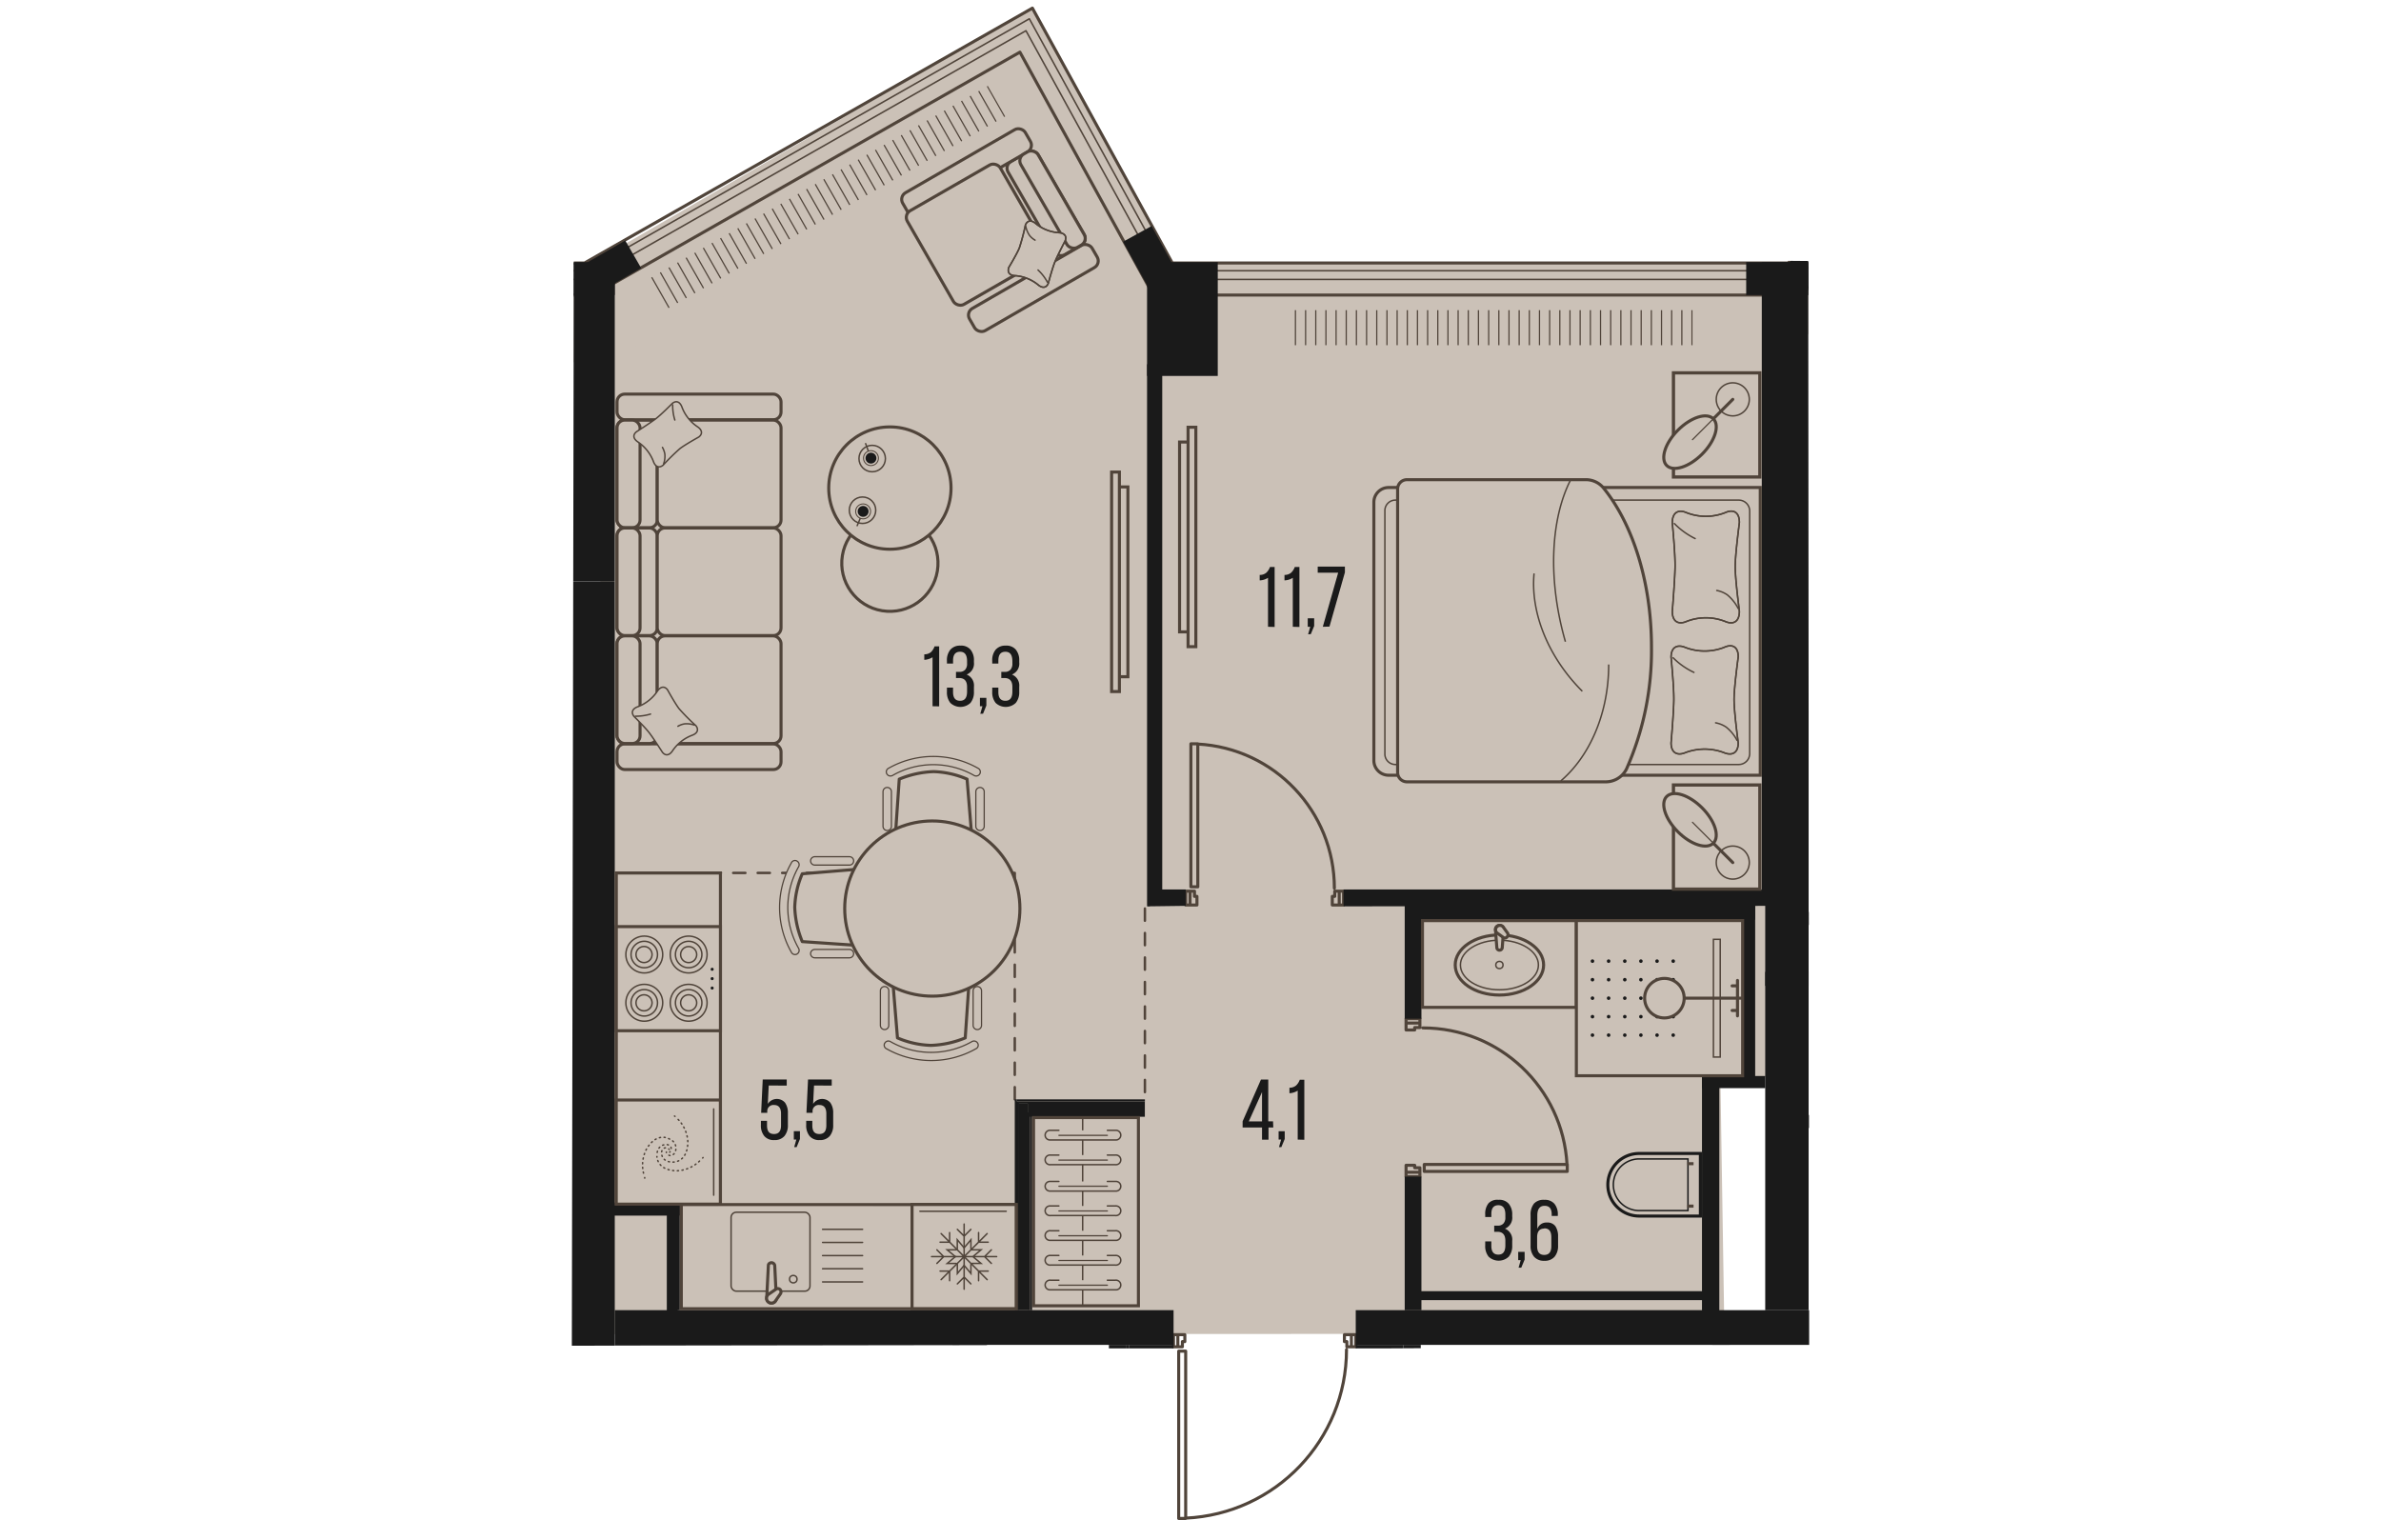 <svg version="1.1" xmlns="http://www.w3.org/2000/svg" xmlns:xlink="http://www.w3.org/1999/xlink" viewBox="199.472 5.547 202.12 251.514" width="883" height="571"><path d="M401.592 225.256h-63.37v.525l-7.99.045-5.809 20.037-26.856 11.198.265-31.235-10.63-.015v-.555l-87.73.122.322-177.95 2.993-.781 72.364-41.1 23.202 41.995 103.088.636.151 177.078Z" fill="none"></path><path d="m387.752 223.422-183.195.082-.593-175.672 70.741-40.957 22.85 41.63 100.462-.045.904 133.215c-3.945-.16-7.89-.322-11.834-.483l.665 42.23Z" fill="#cbc1b7"></path><clipPath id="a"><path d="M401.592 225.256h-63.37v.525l-7.99.045-5.809 20.037-26.856 11.198.265-31.235-10.63-.015v-.555l-87.73.122.322-177.95 2.993-.781 72.364-41.1 23.202 41.995 103.088.636.151 177.078Z" fill="none"></path></clipPath><g clip-path="url(#a)"><defs><clipPath></clipPath><clipPath></clipPath><clipPath></clipPath><clipPath></clipPath><clipPath></clipPath><clipPath></clipPath><clipPath></clipPath><clipPath></clipPath><clipPath></clipPath><clipPath></clipPath><clipPath></clipPath><clipPath></clipPath><clipPath></clipPath><clipPath></clipPath><clipPath></clipPath><clipPath></clipPath><clipPath></clipPath><clipPath></clipPath><clipPath></clipPath><clipPath></clipPath><clipPath></clipPath><clipPath></clipPath><clipPath></clipPath><clipPath></clipPath><clipPath></clipPath><clipPath></clipPath><clipPath></clipPath><clipPath></clipPath><clipPath></clipPath><clipPath></clipPath><clipPath></clipPath><clipPath></clipPath><clipPath id="b"><path fill="none" d="M316.345 56.215h66.19v6.08h-66.19z"></path></clipPath><clipPath id="c"><path transform="rotate(-29.66 241.006 38.088)" fill="none" d="M208.896 35.048h64.22v6.08h-64.22z"></path></clipPath><clipPath></clipPath><clipPath></clipPath><clipPath></clipPath><clipPath></clipPath><clipPath></clipPath><clipPath></clipPath><clipPath></clipPath><clipPath></clipPath><clipPath></clipPath><clipPath></clipPath><clipPath></clipPath><clipPath id="d"><path fill="none" d="M364.635 161.545h15.66v14.13h-15.66z"></path></clipPath><clipPath></clipPath><clipPath></clipPath><clipPath></clipPath><clipPath></clipPath><pattern x="0" y="0" width="68.03" height="42.52" patternTransform="matrix(1 0 0 -1 622.065 -15064.375)" patternUnits="userSpaceOnUse"></pattern><pattern x="0" y="0" width="34.02" height="34.02" patternTransform="matrix(1 0 0 -1 179.875 -15276.985)" patternUnits="userSpaceOnUse"></pattern></defs><g data-name="Layer 1"><path fill="none" stroke="#51443a" stroke-dasharray="0 0 2 2" stroke-linecap="round" stroke-miterlimit="10" stroke-width=".4" d="M293.085 153.955v31.18m-21.26 0v-36.99m0 0h-65.06"></path><path fill="#cbc1b7" d="m397.53 55.512 59.543-49.434 6.976 8.402-59.544 49.434zm-92.635-1.717h89.23v10.92h-89.23z"></path><g fill="none" stroke="#50443a" stroke-miterlimit="10" stroke-width=".2" clip-path="url(#b)"><path d="M382.455 56.215v5.72m-1.66-5.72v5.72m-1.66-5.72v5.72m-1.66-5.72v5.72m-1.66-5.72v5.72m-1.66-5.72v5.72m-1.66-5.72v5.72m-1.66-5.72v5.72m-1.66-5.72v5.72m-1.66-5.72v5.72m-1.66-5.72v5.72m-1.67-5.72v5.72m-1.66-5.72v5.72m-1.66-5.72v5.72m-1.66-5.72v5.72m-1.66-5.72v5.72m-1.66-5.72v5.72m-1.66-5.72v5.72m-1.66-5.72v5.72m-1.66-5.72v5.72m-1.66-5.72v5.72m-1.67-5.72v5.72m-1.66-5.72v5.72m-1.66-5.72v5.72m-1.66-5.72v5.72m-1.66-5.72v5.72m-1.66-5.72v5.72m-1.66-5.72v5.72m-1.66-5.72v5.72m-1.66-5.72v5.72m-1.66-5.72v5.72m-1.67-5.72v5.72m-1.66-5.72v5.72m-1.66-5.72v5.72m-1.66-5.72v5.72m-1.66-5.72v5.72m-1.66-5.72v5.72m-1.66-5.72v5.72m-1.66-5.72v5.72m-1.66-5.72v5.72"></path></g><path fill="#cbc1b7" d="m200.773 54.762 75.236-42.845 5.404 9.49-75.236 42.844z"></path><g fill="none" stroke="#50443a" stroke-miterlimit="10" stroke-width=".2" clip-path="url(#c)"><path d="m268.755 18.825 2.83 4.98m-4.24-4.18 2.83 4.98m-4.24-4.18 2.84 4.98m-4.24-4.18 2.83 4.98m-4.24-4.18 2.84 4.98m-4.24-4.18 2.83 4.98m-4.24-4.18 2.84 4.98m-4.24-4.18 2.83 4.98m-4.24-4.18 2.83 4.98m9.9 17.38 2.83 4.98m-16.97-26.54 2.84 4.98m9.89 17.38 2.84 4.98m-16.97-26.54 2.83 4.98m9.9 17.38 2.83 4.98m-16.97-26.54 2.84 4.98m9.89 17.38 2.84 4.98m-16.97-26.54 2.83 4.98m9.9 17.38 2.83 4.98m-16.97-26.54 2.84 4.98m9.89 17.38 2.84 4.98m-16.97-26.54 2.83 4.98m9.9 17.38 2.83 4.98m-16.97-26.54 2.84 4.98m9.89 17.38 2.84 4.98m-16.98-26.54 2.84 4.98m9.89 17.38 2.84 4.98m-16.97-26.54 2.83 4.98m9.9 17.38 2.83 4.98m-16.97-26.54 2.84 4.98m9.89 17.38 2.84 4.98m-16.97-26.54 2.83 4.98m9.9 17.38 2.83 4.98m-16.97-26.54 2.84 4.98m-4.24-4.18 2.83 4.98m-4.24-4.18 2.84 4.98m-16.97-26.53 2.83 4.97m9.9 17.38 2.83 4.98m-16.97-26.53 2.83 4.97m9.9 17.38 2.83 4.98m-16.97-26.53 2.84 4.97m9.89 17.39 2.84 4.97m-16.97-26.53 2.83 4.98m9.9 17.38 2.83 4.97m-16.97-26.53 2.84 4.98m9.89 17.38 2.84 4.97m-16.97-26.53 2.83 4.98m9.9 17.38 2.83 4.97m-16.97-26.53 2.84 4.98m9.89 17.38 2.84 4.98m-16.97-26.54 2.83 4.98m9.9 17.38 2.83 4.98m-16.97-26.54 2.83 4.98m9.9 17.38 2.83 4.98m-16.97-26.54 2.84 4.98m9.89 17.38 2.84 4.98m-16.97-26.54 2.83 4.98m9.9 17.38 2.83 4.98m-4.24-4.18 2.84 4.98m-4.24-4.18 2.83 4.98m-4.24-4.18 2.84 4.98m-4.24-4.18 2.83 4.98m-4.24-4.18 2.84 4.98m-4.24-4.18 2.83 4.98m-4.24-4.18 2.83 4.98m-4.24-4.18 2.84 4.98m-4.24-4.18 2.83 4.98"></path></g><path fill="#cbc1b7" d="M109.615 53.795h90.25v10.92h-90.25z"></path><path fill="none" stroke="#50443a" stroke-linecap="round" stroke-linejoin="round" stroke-width=".5" d="M299.745 226.545v27.05m-1.14-27.05v-.28m1.14 27.33h-1.14m0-27.33h1.14m0 0v.28m-1.14 27.05v-27.05m0-.28v27.33m0 0h1.14m0 0v-27.33m0 0h-1.14m-.14-2.69v1.98m0 0h.74m0 0v-.85m0 0h.4m0 0v-1.13m0 0h-1.14m0 1.98v-1.98m0 0h-.71m0 0v1.98m0 0h.71m28.35-1.98h-1.14m0 0v1.13m0 0h.4m0 0v.85m0 0h.74m0 0v-1.98m0 1.98h.71m0 0v-1.98m0 0h-.71m0 0v1.98m-58.22 25.63h27.05m-27.05-1.13h-.28m27.33 1.13v-1.13m-27.33 0v1.13m0 0h.28m27.05-1.13h-27.05m-.28 0v1.13m0 0h27.33m0 0v-1.13m0 0h-27.33m-2.69-.15v1.14m0 0h1.13m0 0v-.4m0 0h.85m0 0v-.74m0 0h-1.98m1.98 0v-.7m0 0h-1.98m0 0v.7m0 0h1.98m71.4-54.14h23.07m-23.07 1.14h-.29m23.36-1.14v1.14m-23.36 0v-1.14m0 0h.29m23.07 1.14h-23.07m-.29 0h23.36m0 0v-1.14m0 0h-23.36m0 0v1.14m-2.97.14h2.26m0 0v-.74m0 0h-.85m0 0v-.4m0 0h-1.41m0 0v1.14m2.26 0h-2.26m0 0v.71m0 0h2.26m0 0v-.71m-2.26-24.38v1.13m0 0h1.41m0 0v-.39m0 0h.85m0 0v-.74m0 0h-2.26m2.26 0v-.71m0 0h-2.26m0 0v.71m0 0h2.26m-36.28-22.54v-23.07m-1.13 23.07v.29m1.13-23.36h-1.13m0 23.36h1.13m0 0v-.29m-1.13-23.07v23.07m0 .29h1.13m0 0v-23.36m0 0h-1.13m0 0v23.36m24.23 2.97v-2.26m0 0h-.73m0 0v.85m0 0h-.4m0 0v1.41m0 0h1.13m0-2.26v2.26m0 0h.71m0 0v-2.26m0 0h-.71m-24.37 2.26h1.13m0 0v-1.41m0 0h-.4m0 0v-.85m0 0h-.73m0 0v2.26m0-2.26h-.71m0 0v2.26m0 0h.71m0 0v-2.26m-.72 102.42c14.706-.678 26.28-12.798 26.28-27.52m-57.93 51.44c14.71-.016 26.812-11.586 27.49-26.28m66.46-55.42c-.68-12.509-11.022-22.302-23.55-22.3m-14.45-22.82c.003-12.53-9.797-22.875-22.31-23.55"></path><g fill="none" stroke="#50443a" stroke-linecap="square" stroke-linejoin="round"><path stroke-width=".5" d="m5.945 51.595 81.56-29.81 11.13 31.96h104.3l69.73-39.68 21.79 39.68h105.59l54.15-45.07 37.3 45.07h105.1l41.92-45.84 49.45 45.84h104.88l26.55-41.63 64.11 41.63h105.26l14.26-32.54 76.89 32.54h99.56v580.44l-80.72 29.58-11.02-31.75h-106.07l-68.07 39.66-22.32-39.66h-105.4l-53.6 44.88-36.86-44.88h-105.47l-41.97 45.33-48.64-45.33h-105.94l-26.39 41.09-64.15-41.09h-105.93l-13.42 32.23-76.09-32.23H5.945V51.595z"></path><path stroke-width=".25" d="M498.325 634.575h-103.54l-27.01 42.05-65.66-42.05h-103.49l-13.75 33.02-77.97-33.02H3.395V49.805l85.67-31.31 11.38 32.7h101.82l71.39-40.63 22.3 40.63h103.17l55.4-46.12 38.17 46.12h102.77l42.9-46.9 50.6 46.9h102.48l27.18-42.62 65.63 42.62h102.85l14.59-33.32 78.74 33.32h101.59v584.77l-84.83 31.09-11.27-32.48h-103.58l-69.7 40.61-22.86-40.61h-102.98l-54.86 45.92-37.73-45.92h-103.16l-42.94 46.39-49.79-46.39z"></path><path stroke-width=".25" d="M497.765 635.985h-102.2l-27.36 42.6-66.51-42.6h-102.13l-13.93 33.47-79.02-33.47H1.975V48.815l87.96-32.14 11.52 33.1h100.43l72.32-41.16 22.59 41.16h101.81l56.11-46.7 38.65 46.7h101.48l43.44-47.49 51.24 47.49h101.14l27.53-43.17 66.49 43.17h101.49l14.79-33.75 79.76 33.75h102.72v587.18l-87.11 31.92-11.42-32.89h-102.18l-70.62 41.15-23.16-41.15h-101.64l-55.56 46.52-38.21-46.52h-101.87l-43.49 46.98-50.42-46.98z"></path><path stroke-width=".5" d="M497.265 637.265h-101l-27.68 43.08-67.26-43.08h-100.91l-14.09 33.86-79.97-33.86H.705V47.925l90-32.9 11.65 33.48h99.2l73.15-41.63 22.85 41.63h100.59l56.74-47.23 39.08 47.23h100.32l43.92-48.03 51.82 48.03h99.94l27.85-43.67 67.24 43.67h100.29l14.95-34.14 80.68 34.14h103.74v589.34l-89.16 32.68-11.55-33.26h-100.93l-71.44 41.62-23.42-41.62h-100.43l-56.2 47.05-38.64-47.05h-100.71l-43.98 47.51-50.99-47.51z"></path></g><path fill="#1a1a1a" d="M199.395 48.365h7.09v52.16h-7.09zm62.22 176.88h5.67v23.95h-5.67zm-55.13-5.67h91.28v5.67h-91.28zm121.04 0h163.7v5.67h-163.7z"></path><path fill="#1a1a1a" d="M394.415 164.305h7.09v55.28h-7.09zm-195.02 0h7.09v79.37h-7.09zm94.04-115.94h11.55v18.59h-11.55zm41.88 191.06h150.24v2.83h-150.24zm0-14.18h2.83v14.17h-2.83zm50.46 0h2.83v14.17h-2.83zm-118.49 14.18h22.68v2.83h-22.68zm19.84-14.18h2.83v14.17h-2.83zm-87.73-124.72h7.09v63.78h-7.09z"></path><path fill="#1a1a1a" d="M107.125 242.115h93.27v1.56h-93.27z"></path><path fill="#1a1a1a" fill-rule="evenodd" d="M293.785 153.605v-.39h1.42v-1.57h.36v-.4h.35v-86.2h-2.48v88.56h.35z"></path><path fill="#1a1a1a" d="M274.305 187.615h.35v31.96h-.35zm-2.48-2.48h.35v34.44h-.35zm.35.36h.35v34.09h-.35z"></path><path fill="#1a1a1a" d="M272.525 185.845h1.42v33.73h-1.42zm1.42 1.42h.35v32.31h-.35zm-1.77-2.13h20.91v.35h-20.91z"></path><path fill="#1a1a1a" d="M273.945 185.845h19.13v2.13h-19.13zm-1.42-.35h20.55v.35h-20.55zm-55.77 16.51h.35v17.57h-.35zm-.35.35h.35v17.22h-.35zm119.12-50.52h2.73v20.13h-2.73zm0 45.92h2.73v21.83h-2.73z"></path><path fill="#1a1a1a" fill-rule="evenodd" d="m325.535 153.605 69.6-.08v-2.68h-69.6v2.76zm-31.93 0 6.14-.08v-2.68h-6.14v2.76z"></path><path fill="#1a1a1a" d="M400.875 154.525h87.37v.35h-87.37zm0 .71h86.55v1.41h-86.55zm0-.36h86.96v.35h-86.96zm.63 32.81h9.21v2.13h-9.21zm-134.22 54.57h.57v6.94h-.57zm22.68-17.01h.57v17.01h-.57z"></path><path fill="#1a1a1a" d="M290.525 225.245h7.23v.57h-7.23zm37 0h7.8v.57h-7.8zm7.22.57h.57v16.44h-.57zm-128.26-.57h55.13v.57h-55.13z"></path><path fill="#1a1a1a" fill-rule="evenodd" d="M394.415 151.935v14.66h7.09V48.365h-7.65v103.57h.56z"></path><path fill="#1a1a1a" d="M337.585 152.945h55.19v2.85h-55.19z"></path><path fill="#1a1a1a" d="M390.875 152.945h1.9v29.14h-1.9zm-6.79 28.36h2.83v39.68h-2.83z"></path><path fill="#1a1a1a" d="M337.295 216.465h47.2v1.47h-47.2zm46.78-35.15h10.35v1.98h-10.35zm-178.78 20.68h11.81v2.13h-11.81z"></path><path fill="#1a1a1a" d="M214.985 202.865h1.78v17.42h-1.78zm-19.21-154.35h10.7v5.23h-10.7zm195.53-.15h10.2v5.39h-10.2z"></path><path fill="#1a1a1a" d="m397.007 49.47 6.603-5.447 3.354 4.065-6.603 5.447zm-107.486-4.433 4.65-2.565 5.062 9.177-4.65 2.565zm-88.74 4.081 7.414-4.28 2.6 4.504-7.414 4.28z"></path><path fill="#cbc1b7" stroke="#50443a" stroke-miterlimit="10" stroke-width=".5" d="M338.425 155.935h25.13v14.17h-25.13z"></path><ellipse cx="350.995" cy="163.185" rx="7.22" ry="4.91" fill="#cbc1b7" stroke="#50443a" stroke-miterlimit="10" stroke-width=".5"></ellipse><ellipse cx="350.995" cy="163.185" rx="6.37" ry="4.05" fill="none" stroke="#50443a" stroke-miterlimit="10" stroke-width=".24"></ellipse><circle cx="350.995" cy="163.185" r=".59" fill="none" stroke="#50443a" stroke-miterlimit="10" stroke-width=".24"></circle><path d="m350.575 160.385-.23-3a.67.67 0 0 1 1.34 0l-.23 3a.46.46 0 0 1-.44.38.44.44 0 0 1-.44-.38Z" fill="#cbc1b7" fill-rule="evenodd" stroke="#50443a" stroke-miterlimit="10" stroke-width=".5"></path><path d="m351.575 158.645-1-.72a.7.7 0 0 1 0-1 .71.71 0 0 1 1 0l.72 1a.49.49 0 0 1 0 .61.46.46 0 0 1-.72.11Z" fill="#cbc1b7" fill-rule="evenodd" stroke="#50443a" stroke-miterlimit="10" stroke-width=".5"></path><path fill="#cbc1b7" stroke="#50443a" stroke-miterlimit="10" stroke-width=".5" d="M363.565 155.925h27.16v25.35h-27.16z"></path><g fill="#1a1a1a" clip-path="url(#d)"><circle cx="366.195" cy="162.555" r=".29"></circle><circle cx="366.195" cy="165.585" r=".29"></circle><circle cx="366.195" cy="168.605" r=".29"></circle><circle cx="366.195" cy="171.625" r=".29"></circle><circle cx="366.195" cy="174.645" r=".29"></circle><circle cx="368.835" cy="162.555" r=".29"></circle><circle cx="368.835" cy="165.585" r=".29"></circle><circle cx="368.835" cy="168.605" r=".29"></circle><circle cx="368.835" cy="171.625" r=".29"></circle><circle cx="368.835" cy="174.645" r=".29"></circle><circle cx="371.475" cy="162.555" r=".29"></circle><circle cx="371.475" cy="165.585" r=".29"></circle><circle cx="371.475" cy="168.605" r=".29"></circle><circle cx="371.475" cy="171.625" r=".29"></circle><circle cx="371.475" cy="174.645" r=".29"></circle><circle cx="374.105" cy="162.555" r=".29"></circle><circle cx="374.105" cy="165.585" r=".29"></circle><circle cx="374.105" cy="168.605" r=".29"></circle><circle cx="374.105" cy="171.625" r=".29"></circle><circle cx="374.105" cy="174.645" r=".29"></circle><circle cx="376.745" cy="162.555" r=".29"></circle><circle cx="376.745" cy="165.585" r=".29"></circle><circle cx="376.745" cy="168.605" r=".29"></circle><circle cx="376.745" cy="171.625" r=".29"></circle><circle cx="376.745" cy="174.645" r=".29"></circle><circle cx="379.385" cy="162.555" r=".29"></circle><circle cx="379.385" cy="165.585" r=".29"></circle><circle cx="379.385" cy="168.605" r=".29"></circle><circle cx="379.385" cy="171.625" r=".29"></circle><circle cx="379.385" cy="174.645" r=".29"></circle></g><path fill="#cbc1b7" stroke="#50443a" stroke-miterlimit="10" stroke-width=".24" d="M385.955 158.995h1.11v19.23h-1.11z"></path><path fill="none" stroke="#50443a" stroke-miterlimit="10" stroke-width=".5" d="M390.725 168.605h-9.55"></path><path fill="none" stroke="#50443a" stroke-linecap="round" stroke-miterlimit="10" stroke-width=".5" d="M389.885 165.705v5.79m0-4.9h-.88m.88 4.02h-.88"></path><circle cx="377.945" cy="168.605" r="3.23" fill="#cbc1b7" stroke="#50443a" stroke-miterlimit="10" stroke-width=".5"></circle><path d="M373.805 204.195a5.11 5.11 0 1 1 0-10.22h10v10.22h-10Z" fill="#cbc1b7"></path><path d="M373.805 193.725v.5h9.77v9.72h-9.76a4.86 4.86 0 1 1 0-9.72v-.5m0 0a5.36 5.36 0 0 0 0 10.72h10.26v-10.72h-10.26Z" fill="#1a1a1a"></path><path d="M373.825 194.745v.24h7.85v8.2h-7.85a4.1 4.1 0 1 1 0-8.2v-.24m0 0a4.34 4.34 0 0 0 0 8.68h8.09v-8.68h-8.09Z" fill="#1a1a1a"></path><path fill="none" stroke="#50443a" stroke-miterlimit="10" stroke-width=".5" d="M381.685 195.645h1.02m-1.02 6.93h1.02"></path><path fill="#cbc1b7" stroke="#50443a" stroke-miterlimit="10" stroke-width=".5" d="M217.355 202.325h54.68v17.01h-54.68zm-10.62-54.17h17.01v53.99h-17.01z"></path><path fill="#cbc1b7" stroke="#50443a" stroke-miterlimit="10" stroke-width=".5" d="M206.735 156.915h17.01v17.01h-17.01z"></path><circle cx="211.305" cy="169.355" r="3.01" fill="none" stroke="#50443a" stroke-linecap="round" stroke-miterlimit="10" stroke-width=".24"></circle><path d="M213.465 169.365a2.16 2.16 0 1 1-4.32 0 2.16 2.16 0 0 1 4.32 0h0Z" fill="none" stroke="#50443a" stroke-linecap="round" stroke-miterlimit="10" stroke-width=".24"></path><path d="M212.575 169.365a1.31 1.31 0 1 1-1.31-1.31h0c.724 0 1.31.587 1.31 1.31Z" fill="none" stroke="#50443a" stroke-linecap="round" stroke-miterlimit="10" stroke-width=".24"></path><circle cx="211.305" cy="161.475" r="3.01" fill="none" stroke="#50443a" stroke-linecap="round" stroke-miterlimit="10" stroke-width=".24"></circle><path d="M213.465 161.475a2.16 2.16 0 1 1-4.32 0 2.16 2.16 0 0 1 4.32 0h0Z" fill="none" stroke="#50443a" stroke-linecap="round" stroke-miterlimit="10" stroke-width=".24"></path><path d="M212.575 161.475a1.31 1.31 0 0 1-2.62.005v-.005a1.31 1.31 0 0 1 2.62 0Z" fill="none" stroke="#50443a" stroke-linecap="round" stroke-miterlimit="10" stroke-width=".24"></path><circle cx="218.555" cy="169.355" r="3.01" fill="none" stroke="#50443a" stroke-linecap="round" stroke-miterlimit="10" stroke-width=".24"></circle><path d="M220.715 169.365a2.16 2.16 0 1 1-4.32 0 2.16 2.16 0 0 1 4.32 0h0Z" fill="none" stroke="#50443a" stroke-linecap="round" stroke-miterlimit="10" stroke-width=".24"></path><path d="M219.865 169.365a1.31 1.31 0 1 1-1.31-1.31h0c.724 0 1.31.587 1.31 1.31Z" fill="none" stroke="#50443a" stroke-linecap="round" stroke-miterlimit="10" stroke-width=".24"></path><circle cx="218.555" cy="161.475" r="3.01" fill="none" stroke="#50443a" stroke-linecap="round" stroke-miterlimit="10" stroke-width=".24"></circle><path d="M220.715 161.475a2.16 2.16 0 1 1-4.32 0 2.16 2.16 0 0 1 4.32 0h0Z" fill="none" stroke="#50443a" stroke-linecap="round" stroke-miterlimit="10" stroke-width=".24"></path><path d="M219.865 161.475a1.31 1.31 0 1 1-1.32-1.3h.01c.72 0 1.305.58 1.31 1.3Z" fill="none" stroke="#50443a" stroke-linecap="round" stroke-miterlimit="10" stroke-width=".24"></path><circle cx="222.395" cy="166.955" r=".25" fill="#1a1a1a"></circle><circle cx="222.395" cy="165.415" r=".25" fill="#1a1a1a"></circle><circle cx="222.395" cy="163.885" r=".25" fill="#1a1a1a"></circle><path fill="#cbc1b7" stroke="#50443a" stroke-miterlimit="10" stroke-width=".5" d="M255.045 202.315h17.01v17.01h-17.01z"></path><path fill="none" stroke="#50443a" stroke-linecap="round" stroke-miterlimit="10" stroke-width=".24" d="M264.665 212.105v1.48l-1.11-1.33m-1.11-.15v1.48l1.11-1.33m-1.28-.31h-1.49l1.33-1.12"></path><path fill="none" stroke="#50443a" stroke-linecap="round" stroke-miterlimit="10" stroke-width=".24" d="M262.275 209.715h-1.49l1.33 1.11m.32-1.28v-1.48l1.12 1.33"></path><path fill="none" stroke="#50443a" stroke-linecap="round" stroke-miterlimit="10" stroke-width=".24" d="M264.665 209.545v-1.48l-1.12 1.33m1.29.32h1.48l-1.33 1.11m-.15 1.11h1.48l-1.33-1.11m-1.43 0v5.32m0-1.98 1.1 1.11m-2.21 0 1.11-1.11m0-3.34-3.76 3.76m1.39-1.4v1.57m-1.56-1.57h1.56m2.37-2.36h-5.32m1.98 0-1.11 1.11m0-2.22 1.11 1.11m3.34 0-3.76-3.76m1.39 1.4h-1.56m1.56-1.57v1.57m2.37 2.36v-5.32m0 1.98-1.11-1.11m2.21 0-1.1 1.11m0 3.34 3.76-3.76m-1.4 1.4v-1.57m1.57 1.57h-1.57m-2.36 2.36h5.31m-1.97 0 1.11-1.11m0 2.22-1.11-1.11m-3.34 0 3.76 3.76m-1.4-1.4h1.57m-1.57 1.57v-1.57m4.51-9.77h-14.09"></path><path fill="#cbc1b7" stroke="#50443a" stroke-miterlimit="10" stroke-width=".5" d="M206.725 185.235h17.01v17.01h-17.01z"></path><g fill="none" stroke="#50443a" stroke-linecap="round" stroke-linejoin="round" stroke-width=".24"><path d="m215.375 193.305-.07-.07"></path><path d="M214.755 193.055a.52.52 0 0 0-.31.12.88.88 0 0 0-.32.67c0 .76.49 1.54 1.83 1.54.95 0 2.41-.61 2.47-3.24h0a5.63 5.63 0 0 0-1.87-4" stroke-dasharray="0 0 .19 .58"></path><path d="m216.325 187.915-.08-.06"></path></g><g fill="none" stroke="#50443a" stroke-linecap="round" stroke-linejoin="round" stroke-width=".24"><path d="M214.915 193.735v.09"></path><path d="M215.325 194.255a.63.63 0 0 0 .33.06.9.9 0 0 0 .61-.42 1.57 1.57 0 0 0-.8-2.26c-.81-.48-2.38-.68-3.76 1.55h0a5.65 5.65 0 0 0-.41 4.41" stroke-dasharray="0 0 .19 .58"></path><path d="M211.375 197.905a.361.361 0 0 0 0 .09"></path></g><g fill="none" stroke="#50443a" stroke-linecap="round" stroke-linejoin="round" stroke-width=".24"><path d="m215.455 193.765.07-.08"></path><path d="M215.705 193.145a.6.6 0 0 0-.12-.32.9.9 0 0 0-.67-.31c-.77 0-1.55.49-1.55 1.83 0 .94.62 2.4 3.24 2.46h0a5.67 5.67 0 0 0 4-1.87" stroke-dasharray="0 0 .19 .58"></path><path d="m220.845 194.715.06-.08"></path></g><path fill="none" stroke="#50443a" stroke-linecap="round" stroke-miterlimit="10" stroke-width=".24" d="M222.645 200.785v-14.09"></path><path fill="#cbc1b7" d="M223.425 202.655h25.24v16.33h-25.24z"></path><rect x="225.485" y="203.575" width="12.89" height="12.89" rx=".85" ry=".85" fill="none" stroke="#50443a" stroke-linecap="round" stroke-miterlimit="10" stroke-width=".24"></rect><path d="m231.575 212.265-.27 5.36c0 .43.35.78.78.78h.01a.78.78 0 0 0 .78-.78l-.26-5.36a.56.56 0 0 0-.52-.45c-.18 0-.52.13-.52.45Z" fill="#cbc1b7" fill-rule="evenodd" stroke="#50443a" stroke-miterlimit="10" stroke-width=".5"></path><path d="m232.775 216.175-1.23.84a.83.83 0 0 0-.05 1.16c.32.32.84.32 1.16 0l.86-1.23a.58.58 0 0 0 0-.72.53.53 0 0 0-.74-.05Z" fill="#cbc1b7" fill-rule="evenodd" stroke="#50443a" stroke-miterlimit="10" stroke-width=".5"></path><circle cx="235.645" cy="214.505" r=".61" fill="none" stroke="#50443a" stroke-linecap="round" stroke-miterlimit="10" stroke-width=".24"></circle><path fill="none" stroke="#50443a" stroke-linecap="round" stroke-miterlimit="10" stroke-width=".24" d="M240.435 214.955h6.53m-6.53-2.15h6.53m-6.53-2.15h6.53m-6.53-2.15h6.53m-6.53-2.14h6.53"></path><path fill="#cbc1b7" stroke="#50443a" stroke-miterlimit="10" stroke-width=".5" d="M166.725 243.675h33.6v3.38h-33.6z"></path><path d="M292.025 188.115v30.74h-17.13v-30.74h17.13Z" fill="#cbc1b7" fill-rule="evenodd" stroke="#50443a" stroke-miterlimit="10" stroke-width=".5"></path><path d="M282.915 218.855v-30.74" fill="none" stroke="#50443a" stroke-linecap="round" stroke-miterlimit="10" stroke-width=".24"></path><path d="M279.025 190.195h-1.36a.79.79 0 1 0 0 1.57h10.6a.79.79 0 1 0 0-1.57h-1.31" fill="#cbc1b7" fill-rule="evenodd" stroke="#50443a" stroke-linecap="round" stroke-miterlimit="10" stroke-width=".24"></path><path fill="none" stroke="#50443a" stroke-linecap="round" stroke-miterlimit="10" stroke-width=".2" d="M286.955 191.015h-7.92"></path><path d="M279.025 194.235h-1.36a.79.79 0 1 0 0 1.57h10.6a.79.79 0 1 0 0-1.57h-1.31" fill="#cbc1b7" fill-rule="evenodd" stroke="#50443a" stroke-linecap="round" stroke-miterlimit="10" stroke-width=".24"></path><path fill="none" stroke="#50443a" stroke-linecap="round" stroke-miterlimit="10" stroke-width=".2" d="M286.955 195.055h-7.92"></path><path d="M279.025 198.545h-1.36a.79.79 0 1 0 0 1.57h10.6a.79.79 0 1 0 0-1.57h-1.31" fill="#cbc1b7" fill-rule="evenodd" stroke="#50443a" stroke-linecap="round" stroke-miterlimit="10" stroke-width=".24"></path><path fill="none" stroke="#50443a" stroke-linecap="round" stroke-miterlimit="10" stroke-width=".2" d="M286.955 199.325h-7.92"></path><path d="M279.025 202.545h-1.36a.79.79 0 1 0 0 1.57h10.6a.79.79 0 1 0 0-1.57h-1.31" fill="#cbc1b7" fill-rule="evenodd" stroke="#50443a" stroke-linecap="round" stroke-miterlimit="10" stroke-width=".24"></path><path fill="none" stroke="#50443a" stroke-linecap="round" stroke-miterlimit="10" stroke-width=".2" d="M286.955 203.365h-7.92"></path><path d="M279.025 206.595h-1.36a.79.79 0 1 0 0 1.57h10.6a.79.79 0 1 0 0-1.57h-1.31" fill="#cbc1b7" fill-rule="evenodd" stroke="#50443a" stroke-linecap="round" stroke-miterlimit="10" stroke-width=".24"></path><path fill="none" stroke="#50443a" stroke-linecap="round" stroke-miterlimit="10" stroke-width=".2" d="M286.955 207.415h-7.92"></path><path d="M279.025 210.635h-1.36a.79.79 0 1 0 0 1.57h10.6a.79.79 0 1 0 0-1.57h-1.31" fill="#cbc1b7" fill-rule="evenodd" stroke="#50443a" stroke-linecap="round" stroke-miterlimit="10" stroke-width=".24"></path><path fill="none" stroke="#50443a" stroke-linecap="round" stroke-miterlimit="10" stroke-width=".2" d="M286.955 211.455h-7.92"></path><path d="M279.025 214.675h-1.36a.79.79 0 1 0 0 1.57h10.6a.79.79 0 1 0 0-1.57h-1.31" fill="#cbc1b7" fill-rule="evenodd" stroke="#50443a" stroke-linecap="round" stroke-miterlimit="10" stroke-width=".24"></path><path fill="none" stroke="#50443a" stroke-linecap="round" stroke-miterlimit="10" stroke-width=".2" d="M286.955 215.495h-7.92"></path><path d="M206.725 226.095h54.75v17.13h-54.75v-17.13Z" fill="#cbc1b7" fill-rule="evenodd" stroke="#50443a" stroke-miterlimit="10" stroke-width=".5"></path><path d="M261.475 235.205h-54.75" fill="none" stroke="#50443a" stroke-linecap="round" stroke-miterlimit="10" stroke-width=".24"></path><path d="M226.575 239.095v1.36a.86.86 0 1 0 1.72 0h0v-10.59a.86.86 0 1 0-1.72 0v1.3" fill="#cbc1b7" fill-rule="evenodd" stroke="#50443a" stroke-linecap="round" stroke-miterlimit="10" stroke-width=".24"></path><path fill="none" stroke="#50443a" stroke-linecap="round" stroke-miterlimit="10" stroke-width=".2" d="M227.425 231.165v7.93"></path><path d="M230.965 239.095v1.36a.86.86 0 1 0 1.72 0h0v-10.59a.86.86 0 1 0-1.72 0v1.3" fill="#cbc1b7" fill-rule="evenodd" stroke="#50443a" stroke-linecap="round" stroke-miterlimit="10" stroke-width=".24"></path><path fill="none" stroke="#50443a" stroke-linecap="round" stroke-miterlimit="10" stroke-width=".2" d="M231.865 231.165v7.93"></path><path d="M235.655 239.095v1.36a.87.87 0 0 0 1.73 0v-10.59a.87.87 0 1 0-1.73 0v1.3" fill="#cbc1b7" fill-rule="evenodd" stroke="#50443a" stroke-linecap="round" stroke-miterlimit="10" stroke-width=".24"></path><path fill="none" stroke="#50443a" stroke-linecap="round" stroke-miterlimit="10" stroke-width=".2" d="M236.565 231.165v7.93"></path><path d="M240.105 239.095v1.36a.86.86 0 1 0 1.72 0h0v-10.59a.86.86 0 1 0-1.72 0v1.3" fill="#cbc1b7" fill-rule="evenodd" stroke="#50443a" stroke-linecap="round" stroke-miterlimit="10" stroke-width=".24"></path><path fill="none" stroke="#50443a" stroke-linecap="round" stroke-miterlimit="10" stroke-width=".2" d="M241.005 231.165v7.93"></path><path d="M244.575 239.095v1.36a.86.86 0 1 0 1.72 0h0v-10.59a.86.86 0 1 0-1.72 0v1.3" fill="#cbc1b7" fill-rule="evenodd" stroke="#50443a" stroke-linecap="round" stroke-miterlimit="10" stroke-width=".24"></path><path fill="none" stroke="#50443a" stroke-linecap="round" stroke-miterlimit="10" stroke-width=".2" d="M245.445 231.165v7.93"></path><path d="M248.985 239.095v1.36a.87.87 0 0 0 1.73 0v-10.59a.87.87 0 1 0-1.73 0v1.3" fill="#cbc1b7" fill-rule="evenodd" stroke="#50443a" stroke-linecap="round" stroke-miterlimit="10" stroke-width=".24"></path><path fill="none" stroke="#50443a" stroke-linecap="round" stroke-miterlimit="10" stroke-width=".2" d="M249.895 231.165v7.93"></path><path d="M253.435 239.095v1.36a.86.86 0 1 0 1.72 0h0v-10.59a.86.86 0 1 0-1.72 0v1.3" fill="#cbc1b7" fill-rule="evenodd" stroke="#50443a" stroke-linecap="round" stroke-miterlimit="10" stroke-width=".24"></path><path fill="none" stroke="#50443a" stroke-linecap="round" stroke-miterlimit="10" stroke-width=".2" d="M254.335 231.165v7.93"></path><path fill="#cbc1b7" stroke="#50443a" stroke-miterlimit="10" stroke-width=".5" d="M300.135 75.335h1.27v35.85h-1.27zm-1.39 2.42h1.39v31.01h-1.39zm94.86 54.43h-60.73a2.41 2.41 0 0 1-2.39-2.39v-42.2a2.41 2.41 0 0 1 2.41-2.41h60.71v47Z"></path><path d="M390.095 130.435h-56.1a1.71 1.71 0 0 1-1.71-1.71v-39.77c0-.944.766-1.71 1.71-1.71h56.1c.983 0 1.78.797 1.78 1.78v39.63a1.78 1.78 0 0 1-1.78 1.78Z" fill="#cbc1b7" stroke="#50443a" stroke-miterlimit="10" stroke-width=".24"></path><path d="M390.195 90.895c0 .06-.64 4.84-.68 7s.69 7.45.68 7.53c0 1.69-1 2.21-2.3 1.65a8.63 8.63 0 0 0-6.36 0c-1.32.56-2.3 0-2.3-1.65 0 0 .41-5 .45-7.25s-.45-7.19-.45-7.24c0-1.69 1-2.21 2.3-1.65a8.63 8.63 0 0 0 6.36 0c1.32-.6 2.3-.08 2.3 1.61Z" fill="#cbc1b7" stroke="#50443a" stroke-miterlimit="10" stroke-width=".24"></path><path d="M390.195 90.895c0 .06-.64 4.84-.68 7s.69 7.45.68 7.53c0 1.69-1 2.21-2.3 1.65a8.63 8.63 0 0 0-6.36 0c-1.32.56-2.3 0-2.3-1.65 0 0 .41-5 .45-7.25s-.45-7.19-.45-7.24c0-1.69 1-2.21 2.3-1.65a8.63 8.63 0 0 0 6.36 0c1.32-.6 2.3-.08 2.3 1.61Z" fill="none" stroke="#50443a" stroke-linecap="round" stroke-linejoin="round" stroke-width=".24"></path><path d="M390.005 104.955a7.16 7.16 0 0 0-1.78-2.23 4.52 4.52 0 0 0-1.72-.72m-6.93-10.93a12.39 12.39 0 0 0 3.39 2.45" fill="none" stroke="#50443a" stroke-linecap="round" stroke-linejoin="round" stroke-width=".24"></path><path fill="#cbc1b7" stroke="#50443a" stroke-miterlimit="10" stroke-width=".53" d="M379.425 133.775h14.11v17.01h-14.11z"></path><circle cx="389.115" cy="146.455" r="2.7" fill="#cbc1b7" stroke="#50443a" stroke-miterlimit="10" stroke-width=".24"></circle><ellipse cx="382.128" cy="139.471" rx="2.78" ry="5.39" transform="rotate(-45 382.128 139.47)" fill="#cbc1b7" stroke="#50443a" stroke-miterlimit="10" stroke-width=".5"></ellipse><path fill="none" stroke="#50443a" stroke-linecap="round" stroke-miterlimit="10" stroke-width=".5" d="m385.935 143.285 3.18 3.17"></path><path fill="none" stroke="#50443a" stroke-linecap="round" stroke-miterlimit="10" stroke-width=".2" d="m382.535 139.875 3.18 3.18"></path><path fill="#cbc1b7" stroke="#50443a" stroke-miterlimit="10" stroke-width=".53" d="M379.425 66.455h14.11v17.01h-14.11z"></path><circle cx="389.115" cy="70.785" r="2.7" fill="#cbc1b7" stroke="#50443a" stroke-miterlimit="10" stroke-width=".24"></circle><ellipse cx="382.129" cy="77.772" rx="5.39" ry="2.78" transform="rotate(-45 382.13 77.772)" fill="#cbc1b7" stroke="#50443a" stroke-miterlimit="10" stroke-width=".5"></ellipse><path fill="none" stroke="#50443a" stroke-linecap="round" stroke-miterlimit="10" stroke-width=".5" d="m385.935 73.965 3.18-3.18"></path><path fill="none" stroke="#50443a" stroke-linecap="round" stroke-miterlimit="10" stroke-width=".2" d="m382.535 77.365 3.18-3.18"></path><path d="M334.365 131.775a1.53 1.53 0 0 0 1.56 1.49h32.38a3.79 3.79 0 0 0 3.45-2.1 47.66 47.66 0 0 0 4.08-19.89c0-10.75-3.12-20.25-7.91-26.1a3.74 3.74 0 0 0-2.9-1.27h-29.1a1.53 1.53 0 0 0-1.56 1.5v46.37" fill="#cbc1b7" stroke="#50443a" stroke-miterlimit="10" stroke-width=".5"></path><path d="M360.845 133.265c4.81-4 8-11.07 8-19.17m-12.19-14.87c-.59 6.22 2.14 13.5 7.88 19.24m-1.96-34.43c-3.19 6.33-3.73 16.14-.8 26.34m28.23 2.45c0 .07-.64 4.7-.68 6.77s.68 7.23.68 7.31c0 1.64-1 2.14-2.31 1.6a8.91 8.91 0 0 0-6.35 0c-1.33.54-2.31 0-2.31-1.6 0 0 .42-4.82.45-7s-.45-7-.45-7c0-1.64 1-2.14 2.31-1.6a8.8 8.8 0 0 0 6.35 0c1.33-.62 2.31-.12 2.31 1.52Z" fill="#cbc1b7" stroke="#50443a" stroke-miterlimit="10" stroke-width=".24"></path><path d="M390.005 112.825c0 .07-.64 4.7-.68 6.77s.68 7.23.68 7.31c0 1.64-1 2.14-2.31 1.6a8.91 8.91 0 0 0-6.35 0c-1.33.54-2.31 0-2.31-1.6 0 0 .42-4.82.45-7s-.45-7-.45-7c0-1.64 1-2.14 2.31-1.6a8.8 8.8 0 0 0 6.35 0c1.33-.62 2.31-.12 2.31 1.52Z" fill="none" stroke="#50443a" stroke-linecap="round" stroke-linejoin="round" stroke-width=".24"></path><path d="M389.805 126.485a6.72 6.72 0 0 0-1.77-2.16 4.47 4.47 0 0 0-1.72-.7m-6.94-10.62a12 12 0 0 0 3.39 2.38" fill="none" stroke="#50443a" stroke-linecap="round" stroke-linejoin="round" stroke-width=".24"></path><rect x="206.855" y="74.175" width="6.57" height="17.58" rx="1.26" ry="1.26" fill="#cbc1b7" stroke="#50443a" stroke-linecap="round" stroke-linejoin="round" stroke-width=".5"></rect><rect x="206.855" y="69.925" width="26.79" height="4.19" rx="1.26" ry="1.26" fill="#cbc1b7" stroke="#50443a" stroke-linecap="round" stroke-linejoin="round" stroke-width=".5"></rect><rect x="206.855" y="127.065" width="26.79" height="4.19" rx="1.26" ry="1.26" fill="#cbc1b7" stroke="#50443a" stroke-linecap="round" stroke-linejoin="round" stroke-width=".5"></rect><rect x="206.855" y="74.175" width="3.76" height="17.58" rx="1.26" ry="1.26" fill="#cbc1b7" stroke="#50443a" stroke-linecap="round" stroke-linejoin="round" stroke-width=".5"></rect><rect x="213.425" y="74.175" width="20.22" height="17.58" rx="1.26" ry="1.26" fill="#cbc1b7" stroke="#50443a" stroke-linecap="round" stroke-linejoin="round" stroke-width=".5"></rect><rect x="206.855" y="91.795" width="6.57" height="17.58" rx="1.26" ry="1.26" fill="#cbc1b7" stroke="#50443a" stroke-linecap="round" stroke-linejoin="round" stroke-width=".5"></rect><rect x="206.855" y="91.795" width="3.76" height="17.58" rx="1.26" ry="1.26" fill="#cbc1b7" stroke="#50443a" stroke-linecap="round" stroke-linejoin="round" stroke-width=".5"></rect><rect x="213.425" y="91.795" width="20.22" height="17.58" rx="1.26" ry="1.26" fill="#cbc1b7" stroke="#50443a" stroke-linecap="round" stroke-linejoin="round" stroke-width=".5"></rect><rect x="206.855" y="109.425" width="6.57" height="17.58" rx="1.26" ry="1.26" fill="#cbc1b7" stroke="#50443a" stroke-linecap="round" stroke-linejoin="round" stroke-width=".5"></rect><rect x="206.855" y="109.425" width="3.76" height="17.58" rx="1.26" ry="1.26" fill="#cbc1b7" stroke="#50443a" stroke-linecap="round" stroke-linejoin="round" stroke-width=".5"></rect><rect x="213.425" y="109.425" width="20.22" height="17.58" rx="1.26" ry="1.26" fill="#cbc1b7" stroke="#50443a" stroke-linecap="round" stroke-linejoin="round" stroke-width=".5"></rect><path d="M220.215 76.935s-2.2 1.22-3.07 1.88c-.972.86-1.896 1.77-2.77 2.73-.69.54-1.28.22-1.58-.62a6.7 6.7 0 0 0-2.51-3.17c-.75-.49-.93-1.14-.25-1.68 0 0 2.17-1.38 3.11-2.09s2.72-2.52 2.74-2.54c.68-.54 1.28-.22 1.58.62a6.68 6.68 0 0 0 2.51 3.18c.75.49.93 1.15.24 1.69Z" fill="#cbc1b7"></path><path d="M220.215 76.935s-2.2 1.22-3.07 1.88c-.972.86-1.896 1.77-2.77 2.73-.69.54-1.28.22-1.58-.62a6.7 6.7 0 0 0-2.51-3.17c-.75-.49-.93-1.14-.25-1.68 0 0 2.17-1.38 3.11-2.09s2.72-2.52 2.74-2.54c.68-.54 1.28-.22 1.58.62a6.68 6.68 0 0 0 2.51 3.18c.75.49.93 1.15.24 1.69Z" fill="none" stroke="#50443a" stroke-linecap="round" stroke-linejoin="round" stroke-width=".24"></path><path d="M214.465 81.325a3.78 3.78 0 0 0 .2-1.6 3.38 3.38 0 0 0-.39-1.09m1.67-6.95a8 8 0 0 0 .35 2.47" fill="none" stroke="#50443a" stroke-linecap="round" stroke-linejoin="round" stroke-width=".24"></path><path d="M215.105 118.235s1.22 2.21 1.88 3.08c.863.976 1.781 1.9 2.75 2.77.53.69.21 1.28-.63 1.58a6.7 6.7 0 0 0-3.17 2.51c-.49.75-1.14.93-1.68.24 0 0-1.38-2.16-2.09-3.1s-2.52-2.72-2.54-2.74c-.54-.69-.21-1.28.63-1.58a6.7 6.7 0 0 0 3.17-2.51c.49-.75 1.15-.94 1.68-.25Z" fill="#cbc1b7"></path><path d="M215.105 118.235s1.22 2.21 1.88 3.08c.863.976 1.781 1.9 2.75 2.77.53.69.21 1.28-.63 1.58a6.7 6.7 0 0 0-3.17 2.51c-.49.75-1.14.93-1.68.24 0 0-1.38-2.16-2.09-3.1s-2.52-2.72-2.54-2.74c-.54-.69-.21-1.28.63-1.58a6.7 6.7 0 0 0 3.17-2.51c.49-.75 1.15-.94 1.68-.25Z" fill="none" stroke="#50443a" stroke-linecap="round" stroke-linejoin="round" stroke-width=".24"></path><path d="M219.495 123.995a3.78 3.78 0 0 0-1.6-.2 3.16 3.16 0 0 0-1.09.39m-6.95-1.64a8.29 8.29 0 0 0 2.47-.35" fill="none" stroke="#50443a" stroke-linecap="round" stroke-linejoin="round" stroke-width=".24"></path><circle cx="251.425" cy="97.555" r="7.86" transform="rotate(-80.783 251.425 97.555)" fill="#cbc1b7" stroke="#50443a" stroke-miterlimit="10" stroke-width=".5"></circle><circle cx="251.425" cy="85.275" r="9.99" fill="#cbc1b7" stroke="#50443a" stroke-miterlimit="10" stroke-width=".5"></circle><circle cx="248.535" cy="80.455" r="2.16" fill="#cbc1b7" stroke="#50443a" stroke-miterlimit="10" stroke-width=".24"></circle><circle cx="248.335" cy="80.385" r="1.22" fill="#cbc1b7" stroke="#50443a" stroke-linecap="round" stroke-linejoin="round" stroke-width=".16"></circle><circle cx="248.335" cy="80.385" r=".89" fill="#1a1a1a"></circle><path fill="none" stroke="#50443a" stroke-linecap="round" stroke-linejoin="round" stroke-width=".24" d="m247.465 78.015.43 1.18"></path><circle cx="246.955" cy="88.895" r="2.16" fill="#cbc1b7" stroke="#50443a" stroke-miterlimit="10" stroke-width=".24"></circle><circle cx="247.055" cy="89.085" r="1.22" fill="#cbc1b7" stroke="#50443a" stroke-linecap="round" stroke-linejoin="round" stroke-width=".16"></circle><circle cx="247.055" cy="89.085" r=".89" fill="#1a1a1a"></circle><path fill="none" stroke="#50443a" stroke-linecap="round" stroke-linejoin="round" stroke-width=".24" d="m246.085 91.415.48-1.15"></path><path fill="#cbc1b7" stroke="#50443a" stroke-miterlimit="10" stroke-width=".5" d="M287.645 82.665h1.27v35.85h-1.27zm1.27 2.42h1.39v31.01h-1.39z"></path><path d="M214.115 230.345h7.46v8.8l-1.9 1.15a3.51 3.51 0 0 1-3.62 0l-1.9-1.15-.04-8.8Z" fill="#cbc1b7" stroke="#50443a" stroke-linecap="round" stroke-linejoin="round" stroke-width=".3"></path><path fill="none" stroke="#50443a" stroke-linecap="round" stroke-linejoin="round" stroke-width=".3" d="m220.065 240.035-2.23-1.16 1.03-1.05 1.2 2.21zm-4.67-.12 2.44-1.04-1.04-1.05-1.4 2.09z"></path><path fill="none" stroke="#50443a" stroke-linecap="round" stroke-linejoin="round" stroke-width=".3" d="M217.315 233.465h1.05v4.87m-.56-.95h-.49m.49-.98h-.49m.49-.99h-.49m.49-1.03h-.49m3.42-4.92h-7.49v8.63"></path><rect x="274.116" y="29.965" width="5.67" height="17.58" rx="1.26" ry="1.26" transform="rotate(-30 276.951 38.755)" fill="#cbc1b7" stroke="#50443a" stroke-linecap="round" stroke-linejoin="round" stroke-width=".5"></rect><rect x="263.304" y="50.497" width="23.12" height="4.19" rx="1.26" ry="1.26" transform="rotate(-30 274.864 52.592)" fill="#cbc1b7" stroke="#50443a" stroke-linecap="round" stroke-linejoin="round" stroke-width=".5"></rect><rect x="252.391" y="31.595" width="23.12" height="4.19" rx="1.26" ry="1.26" transform="rotate(-30 263.951 33.69)" fill="#cbc1b7" stroke="#50443a" stroke-linecap="round" stroke-linejoin="round" stroke-width=".5"></rect><rect x="276.367" y="29.359" width="3.25" height="17.58" rx="1.26" ry="1.26" transform="rotate(-30 277.992 38.15)" fill="#cbc1b7" stroke="#50443a" stroke-linecap="round" stroke-linejoin="round" stroke-width=".5"></rect><rect x="256.877" y="35.061" width="17.51" height="17.641" rx="1.264" ry="1.264" transform="rotate(-29.887 265.632 43.881)" fill="#cbc1b7" stroke="#50443a" stroke-linecap="round" stroke-linejoin="round" stroke-width=".502"></rect><path d="M270.845 49.245s1.3-2.16 1.72-3.17c.4-1.235.734-2.49 1-3.76.32-.81 1-.83 1.68-.25a6.65 6.65 0 0 0 3.76 1.49c.89.05 1.37.53 1.05 1.33 0 0-1.19 2.28-1.64 3.36s-1.1 3.55-1.11 3.58c-.32.8-1 .82-1.68.24a6.72 6.72 0 0 0-3.76-1.49c-.86-.03-1.29-.52-1.02-1.33Z" fill="#cbc1b7" stroke="#50443a" stroke-miterlimit="10" stroke-width=".24"></path><path d="M270.845 49.245s1.3-2.16 1.72-3.17c.4-1.235.734-2.49 1-3.76.32-.81 1-.83 1.68-.25a6.65 6.65 0 0 0 3.76 1.49c.89.05 1.37.53 1.05 1.33 0 0-1.19 2.28-1.64 3.36s-1.1 3.55-1.11 3.58c-.32.8-1 .82-1.68.24a6.72 6.72 0 0 0-3.76-1.49c-.86-.03-1.29-.52-1.02-1.33Z" fill="none" stroke="#50443a" stroke-linecap="round" stroke-linejoin="round" stroke-width=".24"></path><path d="M273.625 42.545a4 4 0 0 0 .63 1.48c.245.302.543.557.88.75m2.03 6.88a7.72 7.72 0 0 0-1.54-2" fill="none" stroke="#50443a" stroke-linecap="round" stroke-linejoin="round" stroke-width=".24"></path><path d="M251.215 131.045a14.81 14.81 0 0 1 14.61 0 .66.66 0 0 1 .3.9l-.06.09a.68.68 0 0 1-.9.18 13.46 13.46 0 0 0-13.29 0 .68.68 0 0 1-.9-.18l-.06-.09a.66.66 0 0 1 .3-.9Z" fill="#cbc1b7"></path><path d="M251.215 131.045a14.81 14.81 0 0 1 14.61 0 .66.66 0 0 1 .3.9l-.06.09a.68.68 0 0 1-.9.18 13.46 13.46 0 0 0-13.29 0 .68.68 0 0 1-.9-.18l-.06-.09a.66.66 0 0 1 .3-.9Z" fill="none" stroke="#50443a" stroke-miterlimit="10" stroke-width=".2"></path><path d="M252.955 132.825a16.14 16.14 0 0 1 5.61-1.23c1.885.061 3.741.478 5.47 1.23l.87 10.67a1.72 1.72 0 0 1-1.54 1.66 23.29 23.29 0 0 1-9.6 0 1.73 1.73 0 0 1-1.54-1.66l.73-10.67Z" fill="#cbc1b7" stroke="#50443a" stroke-linecap="round" stroke-linejoin="round" stroke-width=".5"></path><path d="M266.15 141.215a.688.688 0 0 1-.685-.69v-5.65c0-.38.307-.69.685-.69.379 0 .685.31.685.69v5.65c0 .381-.306.69-.685.69Zm-15.16 0a.688.688 0 0 1-.685-.69v-5.65c0-.38.307-.69.685-.69.379 0 .685.31.685.69v5.65c0 .381-.306.69-.685.69Z" fill="#cbc1b7" stroke="#50443a" stroke-miterlimit="10" stroke-width=".2"></path><path d="M235.335 161.105a14.81 14.81 0 0 1 0-14.61.65.65 0 0 1 .9-.3l.09.06a.68.68 0 0 1 .18.9 13.46 13.46 0 0 0 0 13.29.68.68 0 0 1-.18.9l-.09.06a.66.66 0 0 1-.9-.3Z" fill="#cbc1b7"></path><path d="M235.335 161.105a14.81 14.81 0 0 1 0-14.61.65.65 0 0 1 .9-.3l.09.06a.68.68 0 0 1 .18.9 13.46 13.46 0 0 0 0 13.29.68.68 0 0 1-.18.9l-.09.06a.66.66 0 0 1-.9-.3Z" fill="none" stroke="#50443a" stroke-miterlimit="10" stroke-width=".2"></path><path d="M237.115 159.365a16.14 16.14 0 0 1-1.23-5.61 14.86 14.86 0 0 1 1.23-5.47l10.67-.88a1.73 1.73 0 0 1 1.66 1.54c.271 1.591.438 3.198.5 4.81a37.09 37.09 0 0 1-.5 4.8 1.73 1.73 0 0 1-1.66 1.54l-10.67-.73Z" fill="#cbc1b7" stroke="#50443a" stroke-linecap="round" stroke-linejoin="round" stroke-width=".5"></path><path d="M245.505 146.18a.688.688 0 0 1-.69.685h-5.65a.688.688 0 0 1-.69-.685c0-.378.31-.685.69-.685h5.65c.381 0 .69.307.69.685Zm0 15.15a.688.688 0 0 1-.69.685h-5.65a.688.688 0 0 1-.69-.685c0-.378.31-.685.69-.685h5.65c.381 0 .69.307.69.685Z" fill="#cbc1b7" stroke="#50443a" stroke-miterlimit="10" stroke-width=".2"></path><path d="M265.485 176.865a14.83 14.83 0 0 1-14.62 0 .64.64 0 0 1-.29-.89l.06-.09a.66.66 0 0 1 .89-.18 13.46 13.46 0 0 0 13.29 0 .67.67 0 0 1 .9.18l.06.09a.64.64 0 0 1-.29.89Z" fill="#cbc1b7"></path><path d="M265.485 176.865a14.83 14.83 0 0 1-14.62 0 .64.64 0 0 1-.29-.89l.06-.09a.66.66 0 0 1 .89-.18 13.46 13.46 0 0 0 13.29 0 .67.67 0 0 1 .9.18l.06.09a.64.64 0 0 1-.29.89Z" fill="none" stroke="#50443a" stroke-miterlimit="10" stroke-width=".2"></path><path d="M263.735 175.095a16.18 16.18 0 0 1-5.61 1.22 14.94 14.94 0 0 1-5.46-1.22l-.88-10.67a1.74 1.74 0 0 1 1.54-1.67 23.76 23.76 0 0 1 9.6 0 1.73 1.73 0 0 1 1.54 1.67l-.73 10.67Z" fill="#cbc1b7" stroke="#50443a" stroke-linecap="round" stroke-linejoin="round" stroke-width=".5"></path><path d="M250.56 166.705c.379 0 .685.31.685.69v5.65c0 .381-.306.69-.685.69a.688.688 0 0 1-.685-.69v-5.65c0-.38.307-.69.685-.69Zm15.15 0c.379 0 .685.31.685.69v5.65c0 .381-.306.69-.685.69a.688.688 0 0 1-.685-.69v-5.65c0-.38.307-.69.685-.69Z" fill="#cbc1b7" stroke="#50443a" stroke-miterlimit="10" stroke-width=".2"></path><circle cx="258.355" cy="153.965" r="14.31" fill="#cbc1b7" stroke="#50443a" stroke-miterlimit="10" stroke-width=".5"></circle><path d="M258.395 120.915v-8a2.89 2.89 0 0 1-1.35.42v-.9c.395.011.78-.116 1.09-.36a2.49 2.49 0 0 0 .59-.94h.75v9.8l-1.08-.02Zm4.55-9.9a2 2 0 0 1 1.65.65 2.7 2.7 0 0 1 .56 1.81v.26a1.91 1.91 0 0 1-1.19 2 1.93 1.93 0 0 1 1.19 2v.81a2.75 2.75 0 0 1-.56 1.82 2.39 2.39 0 0 1-3.3 0 2.75 2.75 0 0 1-.55-1.82v-.67h1v.74c0 .94.38 1.41 1.15 1.41s1.14-.5 1.14-1.51v-.76c0-.94-.41-1.42-1.23-1.45h-.58v-1h.64c.329 0 .643-.134.87-.37a1.45 1.45 0 0 0 .3-1v-.39c0-1.02-.38-1.53-1.14-1.53-.77 0-1.15.48-1.15 1.43v.5h-1v-.45a2.7 2.7 0 0 1 .55-1.81 2.06 2.06 0 0 1 1.65-.67Zm3.25 11.13.35-1.23h-.41v-1.37h1.05v1.26l-.54 1.33-.45.01Zm4.15-11.13a2 2 0 0 1 1.65.65 2.7 2.7 0 0 1 .56 1.81v.26a1.91 1.91 0 0 1-1.19 2 1.93 1.93 0 0 1 1.19 2v.81a2.75 2.75 0 0 1-.56 1.82 2.39 2.39 0 0 1-3.3 0 2.75 2.75 0 0 1-.55-1.82v-.67h1v.74c0 .94.38 1.41 1.15 1.41s1.14-.5 1.14-1.51v-.76c0-.94-.41-1.42-1.23-1.45h-.58v-1h.64c.329 0 .643-.134.87-.37a1.45 1.45 0 0 0 .3-1v-.39c0-1.02-.38-1.53-1.14-1.53-.77 0-1.15.48-1.15 1.43v.5h-1v-.45a2.7 2.7 0 0 1 .55-1.81 2.06 2.06 0 0 1 1.65-.67Zm-38.71 71.86-.15 3a1.76 1.76 0 0 1 2.82-.19c.33.504.491 1.099.46 1.7v1.92a2.73 2.73 0 0 1-.56 1.82 2.07 2.07 0 0 1-1.66.66 2 2 0 0 1-1.64-.66 2.73 2.73 0 0 1-.55-1.82v-.66h1v.73c0 1 .38 1.42 1.15 1.42s1.14-.47 1.14-1.42v-1.9c0-.94-.38-1.42-1.14-1.42a1 1 0 0 0-1.11 1.05v.23h-1l.26-5.45h3.92v1l-2.94-.01Zm4.16 10.06.35-1.24h-.41v-1.36h1v1.27l-.54 1.33h-.4Zm3.24-10.06-.15 3a1.76 1.76 0 0 1 2.82-.19c.33.504.491 1.099.46 1.7v1.92a2.73 2.73 0 0 1-.56 1.82 2.07 2.07 0 0 1-1.66.66 2 2 0 0 1-1.64-.66 2.73 2.73 0 0 1-.55-1.82v-.66h1v.73c0 1 .38 1.42 1.15 1.42s1.14-.47 1.14-1.42v-1.9c0-.94-.38-1.42-1.14-1.42a1 1 0 0 0-1.11 1.05v.23h-1l.26-5.45h3.87v1l-2.89-.01Zm75.02 6.85h-.78v2h-1.06v-2h-3.17v-1l3-6.83h1.19v6.83h.78l.04 1Zm-1.84-5.78-2.16 4.79h2.16v-4.79Zm2.77 8.99.35-1.23h-.41v-1.36h1v1.26l-.55 1.33h-.39Zm3.06-1.23v-8a2.79 2.79 0 0 1-1.35.43v-.9c.396.01.783-.12 1.09-.37.267-.26.47-.578.59-.93h.75v9.8l-1.08-.03Zm-4.85-83.77v-8a2.72 2.72 0 0 1-1.36.42v-.89a1.62 1.62 0 0 0 1.09-.37c.267-.26.47-.578.59-.93h.76v9.8l-1.08-.03Zm4.05 0v-8a2.72 2.72 0 0 1-1.36.42v-.89a1.64 1.64 0 0 0 1.09-.37c.267-.26.47-.578.59-.93h.76v9.8l-1.08-.03Zm2.5 1.23.35-1.23h-.41v-1.39h1.05v1.26l-.55 1.33-.44.03Zm2.4-1.23 2.51-8.83h-3.34v-1h4.44v.95l-2.52 8.85-1.09.03Zm28.72 93.61a2 2 0 0 1 1.66.65 2.7 2.7 0 0 1 .56 1.81v.25a1.92 1.92 0 0 1-1.19 2 1.92 1.92 0 0 1 1.19 2v.75a2.73 2.73 0 0 1-.56 1.82 2.39 2.39 0 0 1-3.3 0 2.73 2.73 0 0 1-.55-1.82v-.67h1v.74c0 .95.38 1.42 1.15 1.42s1.14-.51 1.14-1.51v-.76c0-.94-.41-1.43-1.23-1.46h-.59v-1h.65c.33.005.645-.13.87-.37.223-.283.33-.64.3-1v-.45c0-1-.38-1.52-1.14-1.52s-1.15.47-1.15 1.42v.51h-1v-.45a2.7 2.7 0 0 1 .55-1.81 2 2 0 0 1 1.64-.55Zm3.26 11.09.35-1.24h-.41v-1.35h1.05v1.26l-.55 1.33h-.44Zm4.19-11.09a2.06 2.06 0 0 1 1.66.64c.4.516.6 1.159.56 1.81v.18h-1v-.25c0-.94-.38-1.4-1.16-1.4s-1.19.52-1.19 1.58v2.2a1.56 1.56 0 0 1 1.58-1.05 1.59 1.59 0 0 1 1.38.61c.31.504.46 1.09.43 1.68v1.48a2.72 2.72 0 0 1-.57 1.82 2.09 2.09 0 0 1-1.67.66 2.13 2.13 0 0 1-1.68-.66 2.72 2.72 0 0 1-.57-1.82v-5a2.82 2.82 0 0 1 .56-1.87 2.12 2.12 0 0 1 1.67-.61Zm0 4.7c-.77 0-1.16.47-1.16 1.41v1.47c0 .95.39 1.42 1.16 1.42s1.16-.47 1.16-1.42v-1.47c0-.98-.38-1.45-1.16-1.45v.04Z" fill="#1a1a1a"></path></g></g></svg>